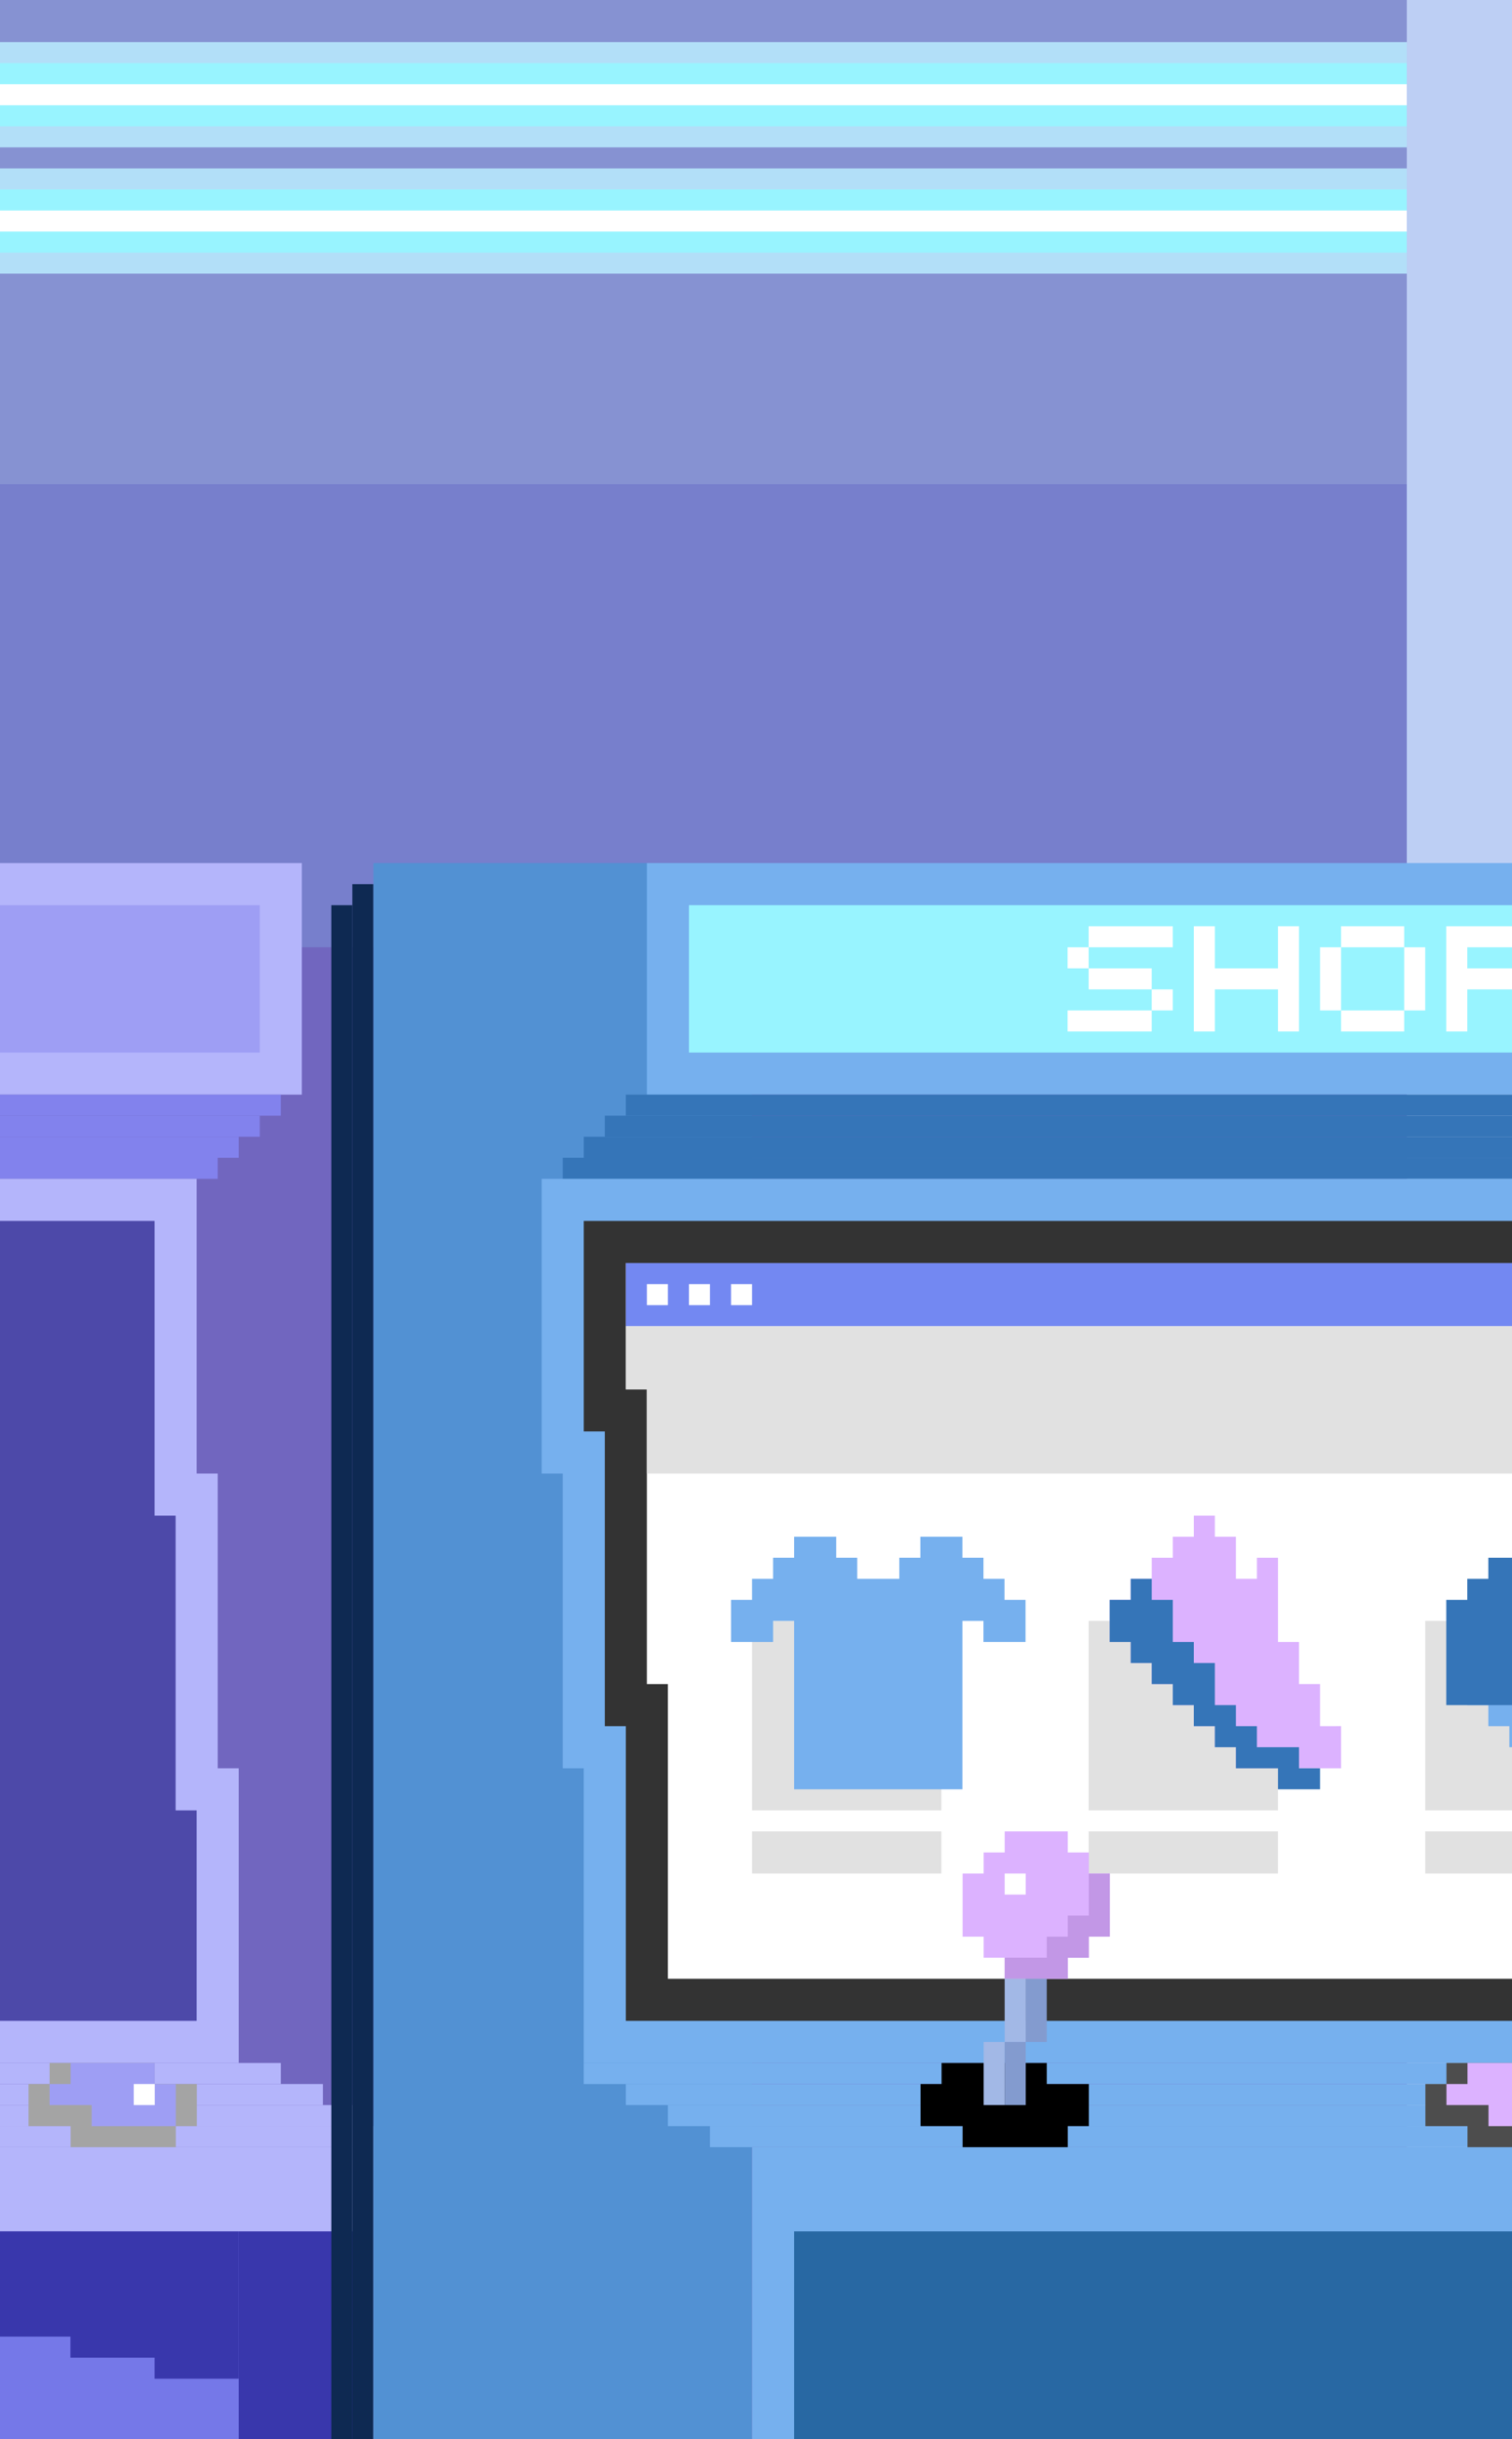 <svg fill="none" height="927" viewBox="0 0 575 927" width="575" xmlns="http://www.w3.org/2000/svg" xmlns:xlink="http://www.w3.org/1999/xlink"><clipPath id="a"><path d="m535-1h304v928h-304z"/></clipPath><clipPath id="b"><path d="m-1637 328h1791.79v600h-1791.79z"/></clipPath><clipPath id="c"><path d="m126 328h648v600h-648z"/></clipPath><path d="m0 0h575v927h-575z" fill="#1e1e1e"/><path d="m-4024 0h7897v1024h-7897z" fill="#7166bf"/><path d="m-4024 184h7897v176h-7897z" fill="#777fcc"/><path d="m-4024 0h7897v184h-7897z" fill="#8692d2"/><path d="m-4024 16h7897v40h-7897z" fill="#b2dff8"/><path d="m-4024 64h7897v40h-7897z" fill="#b2dff8"/><path d="m-4024 24h7897v24h-7897z" fill="#98f4ff"/><path d="m-4024 72h7897v24h-7897z" fill="#98f4ff"/><path d="m-4024 32h7897v8h-7897z" fill="#fff"/><path d="m-4024 80h7897v8h-7897z" fill="#fff"/><g clip-path="url(#a)"><path d="m839-1h-304v928h304z" fill="#a2b8e6"/><path d="m591-1h-56v928h56z" fill="#bdcff4"/></g><g clip-path="url(#b)"><path d="m114.789 328h-488v88h488z" fill="#b4b5fb"/><path d="m98.789 344h-456v56h456z" fill="#9e9ef4"/><path d="m106.789 416h-488v8h488z" fill="#8282ed"/><path d="m98.789 424h-488v8h488z" fill="#8282ed"/><path d="m90.789 432h-488v8h488z" fill="#8282ed"/><path d="m82.789 440h-488v8h488z" fill="#8282ed"/><path d="m82.789 672v-112h-8v-112h-488v112h8v112h8v112h488v-112z" fill="#b4b5fb"/><path d="m-381.211 768v-112h-8v-112h-8v-80h456v112h8v112h8v80z" fill="#4d49a9"/><path d="m154.789 816h-488v112h488z" fill="#b4b5fb"/><path d="m138.789 848h-456v80h456z" fill="#7578e8"/><path d="m138.789 848h-48v80h48z" fill="#3937ac"/><g fill="#b4b5fb"><path d="m106.789 784h-504v8h504z"/><path d="m122.789 792h-504v8h504z"/><path d="m138.789 800h-504v8h504z"/><path d="m154.789 808h-504v8h504z"/></g><path d="m58.859 792v-8h-40v8h-8v16h16v8h40v-8h8v-16z" fill="#a4a4a4"/><path d="m34.859 808v-8h-16v-8h8v-8h32v8h8v16z" fill="#9e9ef4"/><path d="m58.859 792h-8v8h8z" fill="#fff"/><path d="m58.789 848h-32v-.02h-32v.02h-32-32-32-32v8h32v8h32v8h32v8h32v7.98h32v8.02h32v8h32v-8-8-8-8-8-8-8z" fill="#3937ac"/></g><g clip-path="url(#c)"><path d="m142 336h-8v592h8z" fill="#0e2952"/><path d="m134 344h-8v584h8z" fill="#0e2952"/><path d="m142 328v600h144v-600z" fill="#5291d3"/><path d="m734 328h-488v88h488z" fill="#76b0ee"/><path d="m718 344h-456v56h456z" fill="#98f4ff"/><g fill="#fff"><path d="m446 376h-8v8h8z"/><path d="m414 384h-8v8h8z"/><path d="m438 360h8v-8h-32v8h-8v8h8v-8z"/><path d="m438 368h-24v8h24z"/><path d="m438 384h-24v8h24z"/><path d="m486 368h-24v-16h-8v40h8v-16h24v16h8v-40h-8z"/><path d="m510 360h-8v24h8z"/><path d="m534 352h-24v8h24z"/><path d="m534 384h-24v8h24z"/><path d="m542 360h-8v24h8z"/><path d="m558 360h24v-8h-32v40h8v-16h24v-8h-24z"/></g><path d="m726 416h-488v8h488z" fill="#3575b8"/><path d="m718 424h-488v8h488z" fill="#3575b8"/><path d="m710 432h-488v8h488z" fill="#3575b8"/><path d="m702 440h-488v8h488z" fill="#3575b8"/><path d="m702 672v-112h-8v-112h-488v112h8v112h8v112h488v-112z" fill="#76b0ee"/><path d="m238 768v-112h-8v-112h-8v-80h456v112h8v112h8v80z" fill="#333"/><path d="m254 752v-112h-8v-112h-8v-48h424v112h8v112h8v48z" fill="#fff"/><path d="m358 616h-72v72h72z" fill="#e1e1e1"/><path d="m382 608v-8h-8v-8h-8v-8h-16v8h-8v8h-16v-8h-8v-8h-16v8h-8v8h-8v8h-8v16h16v-8h8v64h64v-64h8v8h16v-16z" fill="#76b0ee"/><path d="m358 696h-72v16h72z" fill="#e1e1e1"/><path d="m486 616h-72v72h72z" fill="#e1e1e1"/><path d="m486 696h-72v16h72z" fill="#e1e1e1"/><path d="m502 656v-16h-8v-16h-8v-32h-8v8h-8v-8-8h-8v-8h-8v8h-8v8h-8v8h-8v8h-8v16h8v8h8v8h8v8h8v8h8v8h8v8h40v-16z" fill="#dcb2ff"/><path d="m494 672v-8h-16v-8h-8v-8h-8v-16h-8v-8h-8v-8-8h-8v-8h-8v8h-8v16h8v8h8v8h8v8h8v8h8v8h8v8h16v8h16v-8z" fill="#3575b8"/><path d="m614 616h-72v72h72z" fill="#e1e1e1"/><path d="m614 696h-72v16h72z" fill="#e1e1e1"/><path d="m646 656v-8h-8v-8h-80v8h8v8h8v8h16v8h48v-8h8z" fill="#76b0ee"/><path d="m622 608v-8h-8v-8h-48v8h-8v8h-8v40h80v-40z" fill="#3575b8"/><path d="m774 816h-488v112h488z" fill="#76b0ee"/><path d="m758 848h-456v80h456z" fill="#2868a3"/><path d="m726 784h-504v8h504z" fill="#76b0ee"/><path d="m742 792h-504v8h504z" fill="#76b0ee"/><path d="m758 800h-504v8h504z" fill="#76b0ee"/><path d="m774 808h-504v8h504z" fill="#76b0ee"/><path d="m662 480h-424v24h424z" fill="#7388f2"/><path d="m270 488h-8v8h8z" fill="#fff"/><path d="m286 488h-8v8h8z" fill="#fff"/><path d="m254 488h-8v8h8z" fill="#fff"/><path d="m238 504v24h8v32h416v-56z" fill="#e1e1e1"/><path d="m590.07 792v-8h-40v8h-8v16h16v8h40v-8h8v-16z" fill="#4d4d4d"/><path d="m566.07 808v-8h-16v-8h8v-8h32v8h8v16z" fill="#dcb2ff"/><path d="m422.07 712h-8v-8h-8v-8h-24v8h-8v8h-8v24h8v8h8v8h24v-8h8v-8h8z" fill="#dcb2ff"/><path d="m390.07 712h-8v8h8z" fill="#fff"/><path d="m414.07 712v16h-8v8h-8v8h-16v8h16 8v-8h8v-8h8v-24z" fill="#c297e6"/><path d="m398.07 792v-8h-40v8h-8v16h16v8h40v-8h8v-16z" fill="#000"/><path d="m390.07 752h-8v24h8z" fill="#a2b8e6"/><path d="m398.07 752h-8v24h8z" fill="#839bcf"/><path d="m382.07 776h-8v24h8z" fill="#a2b8e6"/><path d="m390.07 776h-8v24h8z" fill="#839bcf"/></g></svg>